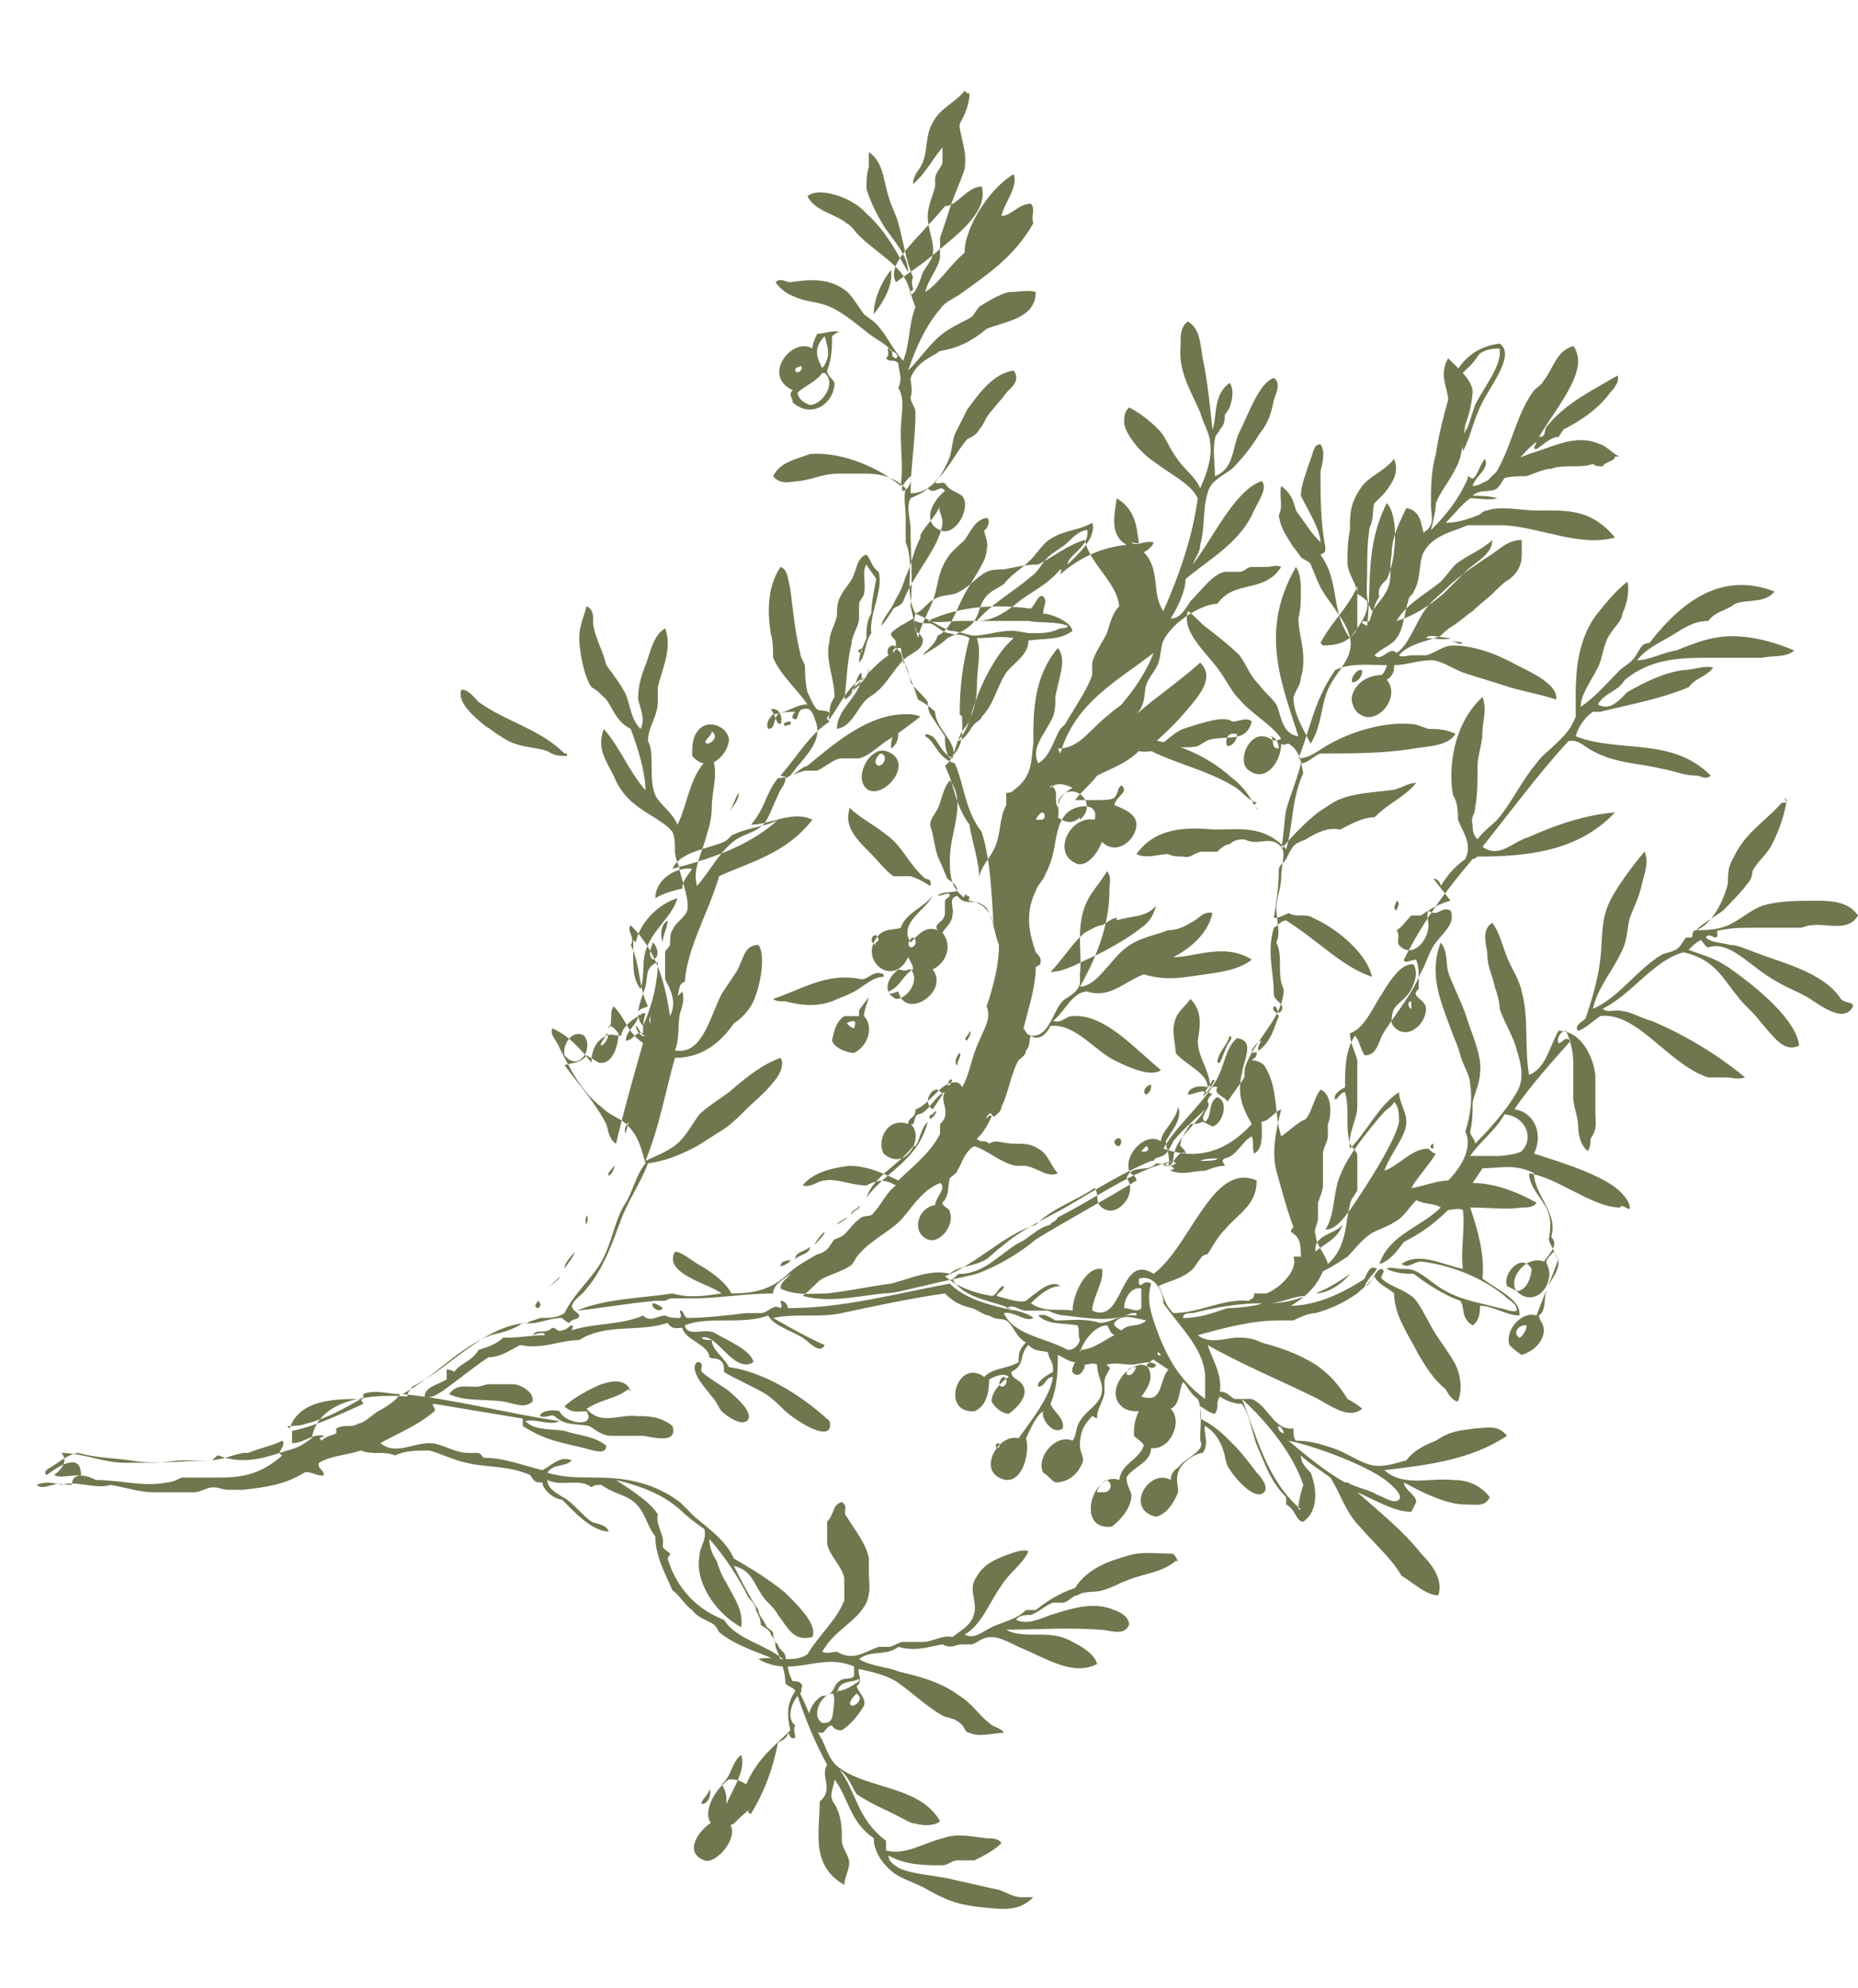 <?xml version="1.0" encoding="UTF-8"?>
<svg id="Ebene_1" xmlns="http://www.w3.org/2000/svg" version="1.1" viewBox="0 0 75.7 81">
  <!-- Generator: Adobe Illustrator 29.0.0, SVG Export Plug-In . SVG Version: 2.1.0 Build 186)  -->
  <defs>
    <style>
      .st0 {
        fill: #6f774e;
        fill-rule: evenodd;
      }
    </style>
  </defs>
  <path class="st0" d="M59.6,18.3c-.1-.3,0-.6.2-.9.1-.3.2-.6.3-.9.4-.8,1.1-1.6,1-2.3-.2,0-.5,0-.8.2-.1.1-.2.3-.4.5-.3.3-.5.4-.7,1,0,.3-.1.8-.2,1.2,0,.2,0,.3,0,.6,0,.4-.2.8-.2,1.2-.2.1-.1-.2-.1-.3,0-.5.2-1.1.3-1.7,0-.6,0-1.1.3-1.7.4-.7,1-1.1,1.8-1.2.6.4-.2,1.5-.6,2.2-.5.9-.5,1.4-.9,2.2h0Z"/>
  <path class="st0" d="M39.4,3.8h.1c0,.7-.5,1.5-1,2.1-.4.4-.8,1.2-1.3,1.6,0-.4.3-.6.4-.9.2-.5.1-1.1.4-1.6.3-.6.9-.8,1.3-1.3h0Z"/>
  <path class="st0" d="M72.7,32.5c0,0,0,0,.1.1-.1.6-.3,1.2-.6,1.8-.2.4-.6.7-.8,1.1,0,.2-.1.4-.2.5-.3.4-.7.8-1,1.1-.4.3-.8.5-1.1.8.4,0,1,0,1.5-.3.4-.2.7-.5,1.2-.7.7-.2,1.4-.2,2.2-.2.5,0,1.3,0,1.7.6-.4.7-1.3.3-1.9.4-.2,0-.3.1-.5.1,0,0-.2,0-.2,0-.5,0-1.1,0-1.7,0-.5,0-.8,0-1.3.1-.3,0,0,.2-.2.3-.1,0-.3-.2-.4,0,.2.2.6.2,1,.3.3,0,.7.2,1,.3,1,.4,2.8.8,3.5,1.9.2.2.5.1.5.3-.3.6-1,.2-1.6-.2-.4-.3-1-.5-1.5-.8-1.1-.6-1.9-1.7-2.8-1.4-.1,0-.2-.2-.3-.3-.2.1-.3.2-.5.4.5.2,1,.3,1.6.7,1.3.9,2.8,2.2,2.9,3.2-.6.3-1-.3-1.6-1-.3-.4-.7-.7-.9-1-.6-.7-.9-1.5-2.2-1.8-1.2.3-2.1,1.7-3.3,2.3.2.2.5,0,.8.1.3,0,.8.3,1.2.4,1.2.5,2.6,1.3,3.8,2.3-.3.1-.5,0-.8,0-.2,0-.5,0-.7,0-1.6-.5-2.9-2.7-4.4-2.5-.3.2-.6.5-.9.6-.2-.2.2-.4.3-.5.3-.9.5-1.6.6-2.4.1-.8,0-1.6.4-2.4.3-.6.9-1.4,1.4-2,.2.4,0,.9-.1,1.3-.1.5-.3.9-.5,1.4-.1.4-.1.9-.3,1.3-.4.9-1,1.5-1.2,2.4,1-.4,1.8-1.6,2.8-2.2.2-.1.5-.1.7-.3.1-.1.2-.3.3-.4,0,0,.2,0,.2,0,.1,0,0-.3.2-.3.6-.2,1.1-1.1,1.3-1.9,0-.3,0-.7.2-1,.5-1.1,1.3-1.5,2-2.3,0,0,.1,0,.2,0h0Z"/>
  <path class="st0" d="M51.2,32.7c-.4-.1-.6-.5-1-.7-1-.6-2.3-.9-3.3-1.4-.2-.1-.5-.2-.6-.5,1.1,0,2.7.5,3.9,1.6.4.3.7.7.9,1.1h0Z"/>
  <path class="st0" d="M51.1,32.9c0,0,.2,0,.1.1h0c0,0,0-.1,0-.1h0Z"/>
  <path class="st0" d="M36.6,29.8c0,.2,0,.5-.3.7,0-.2,0-.6.3-.7Z"/>
  <path class="st0" d="M36.1,30.6c1.2.4,0,1.9-.7,1.6-.7-.4,0-1.8.7-1.6ZM35.8,31.2c.2,0,.4-.4.1-.5-.1,0-.4.4-.1.5Z"/>
  <path class="st0" d="M58.4,46.6c0,0,0,.1,0,.2-.2,0-.1-.2,0-.2Z"/>
  <path class="st0" d="M28.2,30.8c0-.4,0-.8.3-1.1.4-.4,1.1-.1,1.2.4,0,.6-.8,1.5-1.5.7ZM28.8,30.3c.2,0,.5-.3.2-.5,0,.2-.4.4-.2.5Z"/>
  <path class="st0" d="M34.6,32.9c.4.4,1,.7,1.5,1.1.7.5.9,1.2,1.6,1.8,0,0,.3,0,.2.3-.3-.2-.5-.3-.8-.4-.2,0-.4,0-.7,0-.3-.2-.6-.6-.9-.9-.6-.6-1.1-1.1-.9-1.8h0Z"/>
  <path class="st0" d="M46.9,44.2c0,.1,0,.3-.2.4-.2-.1,0-.4.2-.4Z"/>
  <path class="st0" d="M23.1,30.8h0c-.3,0-.5,0-.8-.2-.6-.2-1.2-.1-1.9-.6-.2-.1-.4-.3-.6-.4-.5-.4-1.2-1-1-1.5.3,0,.5.3.7.5,1.1.8,2.5,1.1,3.5,2.1,0,0,0,0,.1,0h0Z"/>
  <path class="st0" d="M36,39.8c-.5,0-.9.5-1.4.7-.2.1-.5.2-.7.3-.6.2-1.1.2-1.9,0-.2,0-.4,0-.5-.1,1.2-.4,2.2-1.1,3.6-.8.3,0,.5-.4.9-.2h0Z"/>
  <path class="st0" d="M35.4,40.5c0,.3-.2.6-.2.9.4.4.2,1.2-.4,1.5-.3,0-.8-.2-.9-.5.1-.5.2-.8.5-1,.2,0,.4,0,.6,0,0,0,0-.1,0-.2,0-.1.3-.4.4-.6h0ZM34.5,41.7c0,0,.2.2.3.2,0-.1.1-.2,0-.3,0,0-.2,0-.3.1Z"/>
  <path class="st0" d="M47.9,63.6c-.6.5-1.3.5-2,.8-.3.1-.6.3-1,.4-.3.1-.7,0-1,.2-.2,0-.4.3-.6.3-.1,0-.3,0-.4,0-.3.1-.6.4-.9.5-.2,0-.5,0-.6.2.4.2.9,0,1.4-.2.7-.2,1.7-.6,2.6-.2.3.1.6.3.6.6-.2.5-.8.2-1.2.2-1.3-.1-2.6,0-3.8,0,.3.2.8.2,1.2.2.5,0,1,0,1.5.3.4.2.9.5,1,.9-1,.5-2-.2-3.2-.7-.4-.2-.8-.4-1.1-.4-.4,0-.5.2-.8.3,0,0-.2,0-.4,0-.3,0-.4.2-.8,0-.6.1-1.1.3-1.8.1-.5.4-1.1.1-1.6.5.5.3,1.1.3,1.6.5.8.2,1.7.4,2.5,1,.5.3.8.8,1.2,1.1.2.2.5.2.6.4-.4,0-1,.2-1.4,0-.2,0-.2-.3-.4-.4-.2-.2-.5-.2-.7-.3-.7-.4-1.3-1-1.9-1.4-.5-.3-1.1-.4-1.5-.5-.1.1.2.5-.1.7.1.3.4.5.3.8-.3.5-.6.8-.9,1-.1,0-.3,0-.4-.2-.2,0-.3.3-.4.3-.9,0-.6-1.2,0-1.5,0,0,.2,0,.3-.1.2-.1.2-.4.4-.5.2-.2.6,0,.6-.3,0,0,0-.2,0-.3-1.4-.6-2.5.5-3.9-.3.3-.1.7,0,1,0,.4,0,.7,0,1-.2.4-.7,1.2-1.4,1.5-2.2,0-.3,0-.7,0-.9-.1-.5-.6-.9-.7-1.4,0-.3,0-.6,0-.9.3-.3.2-.7.6-.8.3.2,0,.4.2.6.3.5.8,1.1.9,1.7,0,.1,0,.4,0,.6,0,.4.1.7-.1,1.2-.4.8-1.3,1.1-1.8,2,.2.1.4,0,.6,0,.7.4,1.1,0,1.7-.2.1,0,.3,0,.4,0,.2,0,.4-.2.6-.2.3,0,.6,0,.8,0,.4,0,.8-.3,1.2-.2.4-.3.8-.5.9-1,.1-.4-.2-.9,0-1.3.3-.6.7-.8,1.2-1,.3-.1.7-.3,1-.2-.2.5-.8.9-1.1,1.4-.5.7-.8,1.6-1.5,2,.4.2.7-.1,1.1-.3.4-.2,1-.3,1.4-.7.1,0,.3,0,.4,0,.5-.4,1-.7,1.6-.9.5-.8,1.4-1.1,2.1-1.3.6-.2,1.1-.1,1.8-.1.2,0,.2.2.3.3h0ZM34.1,68.9c.3,0,.6-.2.9-.4,0,0,0,0,0-.1-.3.2-.8,0-.9.6h0ZM34.7,69.5c.2,0,.5-.3.2-.5-.1.1-.4.4-.2.5ZM33.9,70c0,0,.2-1,0-1-.4,0-.9.9-.4,1.2.2,0,.3,0,.4-.2Z"/>
  <path class="st0" d="M27,53.3c-.1.2-.5,0-.4-.2.1,0,.3.1.4.2Z"/>
  <path class="st0" d="M28.5,55.5c.2.1,0,.3.1.4.2.2.7.5,1,.7.5.4,1,.9.9,1.2-.2.4-.9-.1-1.1-.3-.1-.1-.2-.4-.4-.6-.3-.4-.7-.8-.7-1.2,0,0,0-.1.1-.2h0Z"/>
  <path class="st0" d="M25.6,56.6c-.5.4-1.1.4-1.7.8.6.7,1.3.2,2.1.3.4,0,.9,0,1.4.4.2.7-.6.5-1.2.4-.4,0-.9,0-1.3,0-.4,0-.7-.3-.9-.4-.5-.1-1,0-1.4-.4-.2-.1-.3.1-.6,0,0-.2.5-.3.8-.2.2.5,1.5.7,1.1,0-.3,0-.6.1-.9-.2.3-.3,1-.7,1.5-.9.3-.1,1-.3,1.2.3h0Z"/>
  <path class="st0" d="M21.7,57.1c-.3.3-.7.1-1.2,0-.8-.1-1.6,0-2.2-.3.3-.4.6-.3,1.1-.3.2,0,.4-.1.5-.1.1,0,.8,0,1,0,.3,0,.8.3.8.6h0Z"/>
  <path class="st0" d="M29.5,74.1c.9.5-.3,1.9-.8,1.7-1.1-.4.2-1.8.8-1.7Z"/>
  <path class="st0" d="M58.4,35.8c.2,0,.3.2.3.3.3-.5.6-.8,1-1.1.3-.6-.1-1.1-.3-1.6,0-.3,0-.7-.2-1-.2-1.1,0-2.9,1.2-4,.2.5,0,1,0,1.4,0,.5-.2,1-.2,1.4,0,.6,0,1.2-.1,1.7,0,.3-.2.4-.1.7,0,.2,0,.4.2.6.2-.3.5-.5.8-.8.6-.7,1-1.6,1.6-2.3.2-.3.5-.5.9-.9.3-.3.5-.5.7-1,0-1.3-.1-2.8.8-4.1.4-.5.8-1,1.3-1.4.1.3,0,.9-.2,1.3,0,.3-.4.6-.6,1-.2.4-.2.8-.4,1.2-.3.6-.7,1.1-.7,1.6.6-.4,1.1-1,1.6-1.5.1-.1.3-.2.5-.4.3-.3.3-.7.7-.7,1.4-1.8,3-2.9,5.1-2.1-.4.5-1.1.3-1.6.5-.4.3-.8.3-1.1.7-.6,0-1,.3-1.5.6-.5.3-1,.5-1.4,1,.5,0,1-.3,1.6-.4.5-.2,1-.4,1.5-.5,1-.2,2.1,0,3.3.5-.3.3-.9.2-1.3.3-.6,0-1.3,0-2,0-1.3,0-2.5,0-3.6.9-.3.5-.8.5-1.1,1,.5.3.9-.2,1.2-.5.7-.4,1.5-.8,2.3-.9.4,0,.8-.2,1.2-.1-.3.4-.7.4-1,.8-1.2.5-2.4.7-3.6,1-.1,0-.2,0-.3,0-.3.2-.6.6-.7,1,1.8.7,3.9,0,5.5,1.6-.2.2-.4,0-.6,0-.5,0-.9-.2-1.5-.3-.8-.2-1.8-.2-2.7-.7-.4-.2-.6-.5-1-.4-1.2,1.3-2.3,2.8-3.5,4.3.7.5,1.2-.2,1.9-.4,1.1-.5,2.3-.9,3.5-1-1.5,1.6-3.6,1.8-5.6,1.8,0,0-.1.1-.2.1-1.1,1.3-2,2.5-2.8,4.1,0,.2.3,0,.5,0,0,0,.1.3.1.5,0,.2,0,.6,0,.7-.4.3.3.4.3.8,0,.7-.9,1.4-1.4.6,0-.2,0-.4.1-.6.2-.3.5-.4.7-.8.1-.2.3-.6.1-1-.5-.1-1,.7-1.3,1.2-.4.6-.7,1.4-1.3,1.6,0,.4.2.7.3,1.1,0,.4,0,.8,0,1.3,0,.2,0,.4,0,.6,0,.5-.4,1.1-.3,1.7.7-.7,1.2-1.8,2-2.3,0,.4.3.8.3,1.2,0,.6-.6,1.2-.9,2,.6-.2,1.1-.9,1.8-.9.1.1.2.2.3.2-.3.5-.7.9-1,1.4.3,0,1-.3,1.5-.3.6-.6,1-1.4.7-2,.2-.6.3-1.3.2-1.9,0-.4-.3-.8-.4-1.2-.1-.4-.3-.8-.4-1.1-.4-1.1-.9-2.2-.4-3.5.3.4.2.8.3,1.2.2.6.6,1.3.8,2,.2.6.6,1.5.5,2.1,0,.4-.2.8-.3,1.2,0,.4,0,.8-.1,1.2,0,.2.2.3.2.5.6-.6,1.3-1.4,1.7-2.1.3-.5.2-1.1,0-1.7-.1-.5-.5-1.1-.7-1.7,0-.3-.1-.6-.2-.9-.1-.5-.3-.8-.3-1.3,0-.3-.3-1,.2-1.3.3.4.4.9.6,1.4.2.5.5.9.6,1.4.3,1.1.1,2.3.3,3.4.7-.3.8-1.1,1.2-1.8.9,0,1.4,1,1.5,1.8,0,.4,0,1,0,1.5,0,.4.1.7-.2,1.1,0,.2,0,.3-.1.5-.3-.2-.4-.7-.4-1,0-.4-.2-.8-.2-1.2,0-.4,0-.9,0-1.4,0-.4-.1-.9-.3-1.3-.2,0-.4.3-.3.5.2,0,.2-.3.5-.1-.8.9-1.7,1.9-2.3,2.8.8.1,1.2,1,.8,1.8.9.3,2.3.7,3.2,1.3.3.2.7.6.7.9,0,.2-.3-.2-.4,0-1.1,0-2.5-1.2-3.7-1.4,0,.5.4.9.7,1.4.2.4.2.8.1,1.3.1.3.3.6.4.9,0,.5-.4.8-.5,1.2-.1.3,0,.8-.3,1,0,.2.2.3.2.6,0,.5-.5.9-.9,1-.2-.1-.4-.3-.5-.4-.2-.6.5-1.4,1.1-1.2.3-.8.6-1.5.9-2.3-.1,0-.1-.2-.2-.3,0,0-.3.3-.3.4,0,.1.2.4.1.7-.1.6-.7,1-1.2.6-.6-.4.2-1.6,1-1.3.3-.4.6-.7.3-1,.3-1-.7-1.7-.7-2.6-.8-.4-1.4-.2-2.1-.2l-.4.6c.8,0,1.7.3,2.6.8-.1.2-.4.2-.6.2-.6.1-1.3,0-2.1,0,.3.9.6,1.9.5,2.9.7.5,1.6.9,1.5,1.5-.5,0-1.1-.4-1.6-.4,0,.2,0,.6-.3.8-.5-.3-.3-.7-.5-1-.6-.2-1.4-.7-1.9-1.1-.3,0-.7,0-1.1-.2.1-.1.4,0,.6,0,.2,0,.4,0,.6.1.4.2.8.6,1.2.8.7.4,1.5.5,2.2.7.2,0,.5.2.7.1,0-.3-.3-.4-.5-.6-1.1-.9-2.5-1.3-3.4-1.4-.3,0-.5.3-.8.1.7-.5,1.6,0,2.5.2-.1-.8.1-1.6,0-2.4-.2-.1-.4,0-.6,0-.6.6-1.2,1-1.8,1.3-.3.4-.6.8-1,.9.4-1.2,1.7-1.5,2.5-2.3-.3-.2-.6-.1-1-.3-.3.3-.5.7-.9.9-.3.2-.7.3-1,.5-.4.3-.6.6-.9.9-.3.2-.6.4-1,.6-.3.7-.8,1.1-1.3,1.4,1,0,2.1-.5,3-1.1.1-.2.2-.6.5-.4-.2.3-.3.3-.5.7.3,0,.4-.7.7-.7.2.1-.1.3,0,.4.3.3.8.4,1.2.7.3.2.6.9.9,1.4.3.5.7,1,.9,1.4.2.4.3,1,.1,1.5-.2,0-.4-.3-.5-.5-.5-.4-.8-.9-1.1-1.4-.4-.8-1-1.6-1-2.5-.2-.2-.7-.4-.8-.7-.2.3-.5.5-.7.7-.6.4-1,.6-1.7.8-.3,0-.7.2-.9.3-.2,0-.4,0-.6,0-1.1,0-2.2.3-3.3.6.5.4,1.2.1,1.6.1.3,0,.6,0,1,.2.7.2,1.4.4,2.2.9.6.4,1,.9,1.3,1.4.2.1.5.3.6.4-.5.4-1.1,0-1.8-.4-1.4-.7-3.1-1.4-4.5-2.2.2.6.6,1.2.5,1.9.3,0,.4.2.6.3.2,0,.5,0,.7,0,.7.3.9,1.3,1.7,1.2,0,.2,0,.4.1.5.5,0,.9.1,1.5.3.6.2,1.1.6,1.6.7.5.1,1-.1,1.4-.2.3-.4.7-.6,1.2-.8.6-.4.9-.4,1.6-.5.4,0,.9-.2,1.3.3-1.5,1-3.3,1.2-5,1.4.8.7,1.8.3,2.8.4.6,0,1.1.2,1.5.7-.2.4-.5.3-1,.3-.7,0-1.6-.4-2.5-.9,0,.3.5.5.5.8l-.2.4c-.7,0-1.5-.5-2.2-.8.9.8,1.9,1.6,2.6,2.5.5.5.9,1.1.7,1.7-.5,0-1-.5-1.5-.8-.4-.7-1.1-1.3-1.7-2-.6-.6-.8-1.4-1.2-2-.4-.3-.9-.6-1.2-.9,0,.3.2.5.4.7.2.5.4,1.5-.3,2-.3,0-.3-.5-.7-.7,0,0,0-.2,0-.3-.6-.6-.8-1.2-1.1-1.9-.3-.6-.3-1.3-.7-1.9-.3,0-.6-.1-.9-.3-.2.3,0,.4-.2.7-.2,0-.4-.2-.6-.3,0,.2,0,.4,0,.5.6.3.9.6,1.3,1,.4.4.7.8,1,1.2.2.2.5.6.3.8-.4.4-1.3-.7-1.5-1.1,0,0-.1-.3-.1-.4-.1-.4-.3-.9-.8-1.2-.1.2.2.7-.1,1.1-.3,0-.9.4-1,.8-.1.3,0,.5,0,.8-.2.5-.5.9-.9,1-1.3-.3-.3-2,.6-1.5,0-.2.1-.4.3-.5.2-.3.7-.5.9-.8.1-.2,0-.2,0-.4,0-.5.1-1.2-.1-1.6-.3-.2-.4-.5-.6-.7-.2.4-.1.9-.5,1.1.5.5,0,1.7-.8,1.6,0,.6-.8.8-1,1.2,0,.3.1.4.2.7,0,.5-.4,1-.8,1.3-1.5.2-.8-2.3.3-1.9.1-.7.8-.8,1-1.4,0-.1-.3-.3-.4-.4,0-.3,0-.6.2-1-.2,0-.5,0-.7-.2-.6-.5,0-1.6.8-1.7.2,0,.5.3.6,0-.3-.2-.7,0-1,0-.3,0-.7-.1-1,0-.1,0,.2.1.1.2-.1.2-.2.3-.2.5,0,.2,0,.2,0,.4,0,.3-.3.7-.3,1,0,.2-.1,0-.2,0-.3.3-.5.6-.5,1.2,0,.3.2.5.1.7-.2.5-.6.8-1.1.8-.2-.1-.3-.3-.5-.4-.3-.6.5-1.6,1.2-1.3.2-.3.1-.5.3-.8.3-.5.9-.7.9-1.3,0-.3-.2-.6-.2-1-.2-.1-.3,0-.5,0,0,.2-.2.5-.4.4-.2-.1-.1-.3,0-.5-.2,0-.5-.2-.7-.3,0,.5,0,1.3-.3,2,.1.3.6.6.5,1-.4.3-.9-.4-.8-.7-.3.2-.5.7-.7,1.1.2.6-.2,2.1-1.1,1.6-.8-.4,0-1.8.8-1.6.5-.7,1.3-1.7,1.4-2.5-.3,0-.3.4-.6.4-.1-.2.4-.5.6-.6,0,0,0,0,0-.2,0-.2-.2-.4-.2-.6-.3-.1-.5,0-.8-.3-.4.4-.1.8-.7,1.1,0,.3.4.3.5.6.2.4-.3.9-.6,1.1-.3,0-.6-.3-.7-.5,0-.4.4-.8.7-1-.2-.2-.6,0-.8.1,0,.5-.1,1.1-.6,1.3-1.4.1-.7-2.2.4-1.4.4-.4.9-.3,1.4-.6,0-.3,0-.5.3-.8-.4-.2-.5-.7-.8-.9-.2-.1-.4,0-.7-.2-.2,0-.4-.2-.7-.3-.4-.1-.7-.2-1.1-.6-1.4.2-2.8.5-4.2.8-.9.2-1.9,0-2.8.2.7.4,1.6.9,2.1,1.1-.2.4-.6-.1-.9-.3-.5-.3-1.2-.5-1.4-.9-1.1.4-2.4,0-3.4.4.1.5.8.1,1.2.3.5.3,1.5.7,1.6,1.2-.8.5-1.5-1.2-2.1-1,0,.1.3.1.4.1,0,.4.5.7.7,1.1,1.4.2,2.9,1.1,4.1,2.2.2.9-1.1.2-1.8-.4-.2-.2-.5-.5-.8-.7-.5-.3-1.4-.7-1.7-.9,0-.2,0-.4-.2-.5-.2-.1-.2,0-.4-.1,0-.5-1-.7-1.1-1.2-.2,0-.4.1-.6-.2-1.2.4-2.5,0-3.6.7-.8,0-1.5.4-2.4.2-.4.2-.8.5-1.3.5-.6.4-1.2.9-1.9,1.4-.2.1-.4.3-.7.2,0-.4.6-.5.9-.7,0-.1,0-.3,0-.4,0,0,.2,0,.3.1.3-.4.7-.4,1-.9.3-.1.7-.2,1-.5h.2c.5,0,1-.1,1.5-.1,0-.2-.5,0-.5,0,.2-.3.5,0,.8-.3.2,0,.2.2.4.1.2,0,.3-.2.4-.2.1,0,0,.1,0,.2.9-.3,2-.2,2.9-.6.3.3.6,0,.9,0,.2.1.4.1.6.1.1-.1,0-.2,0-.3.2,0,.1.2.3.3.7,0,1.6-.1,2.4-.2.2,0,.4,0,.6,0,.3,0,.5-.4.8-.2.1-.1,0-.2,0-.3.2,0,.3.2.3.3,2.3,0,4.4-.6,6.6-1,.7.7,1.8.9,2.6,1.1-.6-.4-2-.4-2.5-1.3.1,0,.2-.2.3-.2.2,0,.3,0,.6-.1.6-.2,1.1-.7,1.7-1.1.2-.1.4-.2.5-.3.3-.2.5-.4.9-.5,0-.1.2-.1.3-.3,1.6-.8,3-1.9,4.7-2.3,0-.9.9-1.4,1.3-2.1-.4.4-.9.8-1.3,1.3-.1.2-.2.4-.3.5-.2.2-.4.1-.5.3h-.1c-1.2.5-2.3,1.2-3.5,1.9-.9.5-1.8.9-2.6,1.6-.3.2-.5.5-.8.6-.4.2-1,.2-1.3.5-.8-.2-1.6.2-2.4.4-.8.1-1.7.3-2.6.4-.6,0-1.3.1-1.9-.2,0-.3.3-.4.4-.6-.2.2-.7.4-.7.8-1.1,0-2.2.2-3.3.2-.2,0-.5,0-.7,0-.2,0-.2,0-.4.1-.1,0-.3,0-.4,0-1.1.1-2.2.3-3.2.4,1.2-.5,2.6-.5,3.9-.7.7.2,1.3.1,2,0-.5-.4-2.4-.8-1.9-1.7.3,0,.7.4,1.1.6.5.3,1,.7,1.2,1.1.8,0,1.5-.1,2.2-.7.4-.4.8-.6,1.3-.9.1,0,.3-.1.4-.2.1-.1.2-.3.3-.4,0,0,.3-.1.4-.2.2-.2.4-.5.7-.7.2-.1.4,0,.5-.2.3-.3.5-.8.9-1.1-.5-.3-.8-.2-1.2,0-.6,0-1.2-.3-1.7-.2-.3,0-.5.3-.9.2.4-.5,1.1-.7,1.9-.8.6,0,1.2.2,2,.6.5-.5,1.3-1.1,1.7-1.9,0,0,0-.3,0-.4,0,0,.2-.2.2-.3.1-.4-.2-.7,0-1-.4.1-.7.9-1.1.9-.2.1-.1.5-.3.4.6.5-.2,2-1.1,1.2-.3-.6.2-1.5,1-1.2,0-.3.3-.2.3-.6.6-.2,1-1.1,1.6-1.1.1,0,.2,0,.3.2.3-.5.4-1.3.7-1.9.2-.5.5-.9.3-1.4.3-.9.5-1.7.5-2.5-.2-.5-.2-1-.5-1.5-.5-.5-.8,0-1.2-.5-.4.1-.1.5-.2.8,0,.3-.3.5-.4.7.4.5.2,1.2-.4,1.5.7.9-1.1,2.1-1.4.9-.1,0-.4.2-.4,0,.5-.2.6-.7,1-.9,0-.2-.1-.3-.2-.5-.6,1.3-2.1.1-1.2-.9.3-.3.7-.2.9-.3.2-.6.9-.8,1.3-1.3-.3.6-1.4,1.1-.9,1.9.3-.3.6-.7,1.1-.5-.2-.3.3-.3.3-.7,0-.2,0-.3,0-.4,0-.2,0-.1.2-.3,0-.2-.3,0-.5,0,.2-.2.5-.1.8-.2,0-.3-.3-.4-.4-.5-.1-.2-.2-.5-.3-.7-.2-.4-.2-.7-.3-1.1,0-.1-.1-.3-.1-.4,0-.3.3-.5.4-.9.1-.3.2-.7.4-.9.7.9,0,2.1,0,3.2,0,0,0,0,0,.1,0,.4,0,1,.5,1.4.1.2.1-.2.2,0,.2,0,0,.2.1.2.7.1,1,.7,1,1.2-.1-1.2-.1-2.7-.5-4-.7-.9-.7-1.9-1.1-2.8-.7-.2-.8-.9-1.2-1.1,0-.2.2,0,.3,0,.3.3.3.6.8.9.3-.6-.7-1.2-.7-1.9-.2-.2-.5-.4-.7-.5-.2-.7-.6-1.4-.7-2.1-.1,0-.2,0-.3.2-.1-.2.3-.2,0-.3-.2,0-.3.2-.2.4-.3.2-.5.4-.8.7-.1,0,0-.1,0-.2,0,.4-.4.7-.7,1,0-.2.4-.4.5-.6-.7.4-.9,1-1.4,1.7-.1,0,0-.1,0-.2-.1.2-.2.1,0,.3-.8.5-1.3,1.4-2,2.2.5.2.7-.3,1.1-.4,1.2-1,2.5-2.1,4-2.1.2,0,.4,0,.6.1-.4.3-.9.7-1.4,1-.3.2-.7.6-1.1.7-.2,0-.5,0-.7,0-.3,0-.6.3-1,.5-.2,0-.4,0-.5,0-.4.1-.7.3-1.1.3-.5.6-.5,1.2-1.1,1.9.8,0,1.7-.6,2.5-.2-1.1,1.4-2.5,1.7-3.8,2.3-.4,1.4-1.3,2.9-1.4,4.3-.3.1-.2.4-.3.6,0,0,.1-.1.2-.2.1.3,0,.6-.1.9-.1.5,0,1-.2,1.5,1.1.2,1.4-1.3,1.9-2.3.2-.3.4-.6.6-.9.3-.5.3-1.1.9-1.1.3.4.1,1.6-.2,2.3-.2.4-.5.7-.8.9-.7,1-1.5,1.4-2.4,1.4-.4,1.4-.6,2.7-1.2,4.2.4-.2,1-.4,1.4-.8.3-.3.5-.7.8-1.1.3-.3.8-.6,1.2-.9.7-.6,1.3-1.1,2.1-1.4.2.3-.1.8-.3,1-.3.4-.8.8-1.2,1.2-.2.2-.5.5-.8.7-.5.3-.9.6-1.3.8-.6.3-1.1.5-1.8.6-.3.8-.8,1.5-1.1,2.3-.3.8-.7,2-1.4,2.8-.2.3-.5.4-.6.7,0,.2.3.3.3.4,0,.2-.3.1-.4.3-.1,0-.3-.2-.3-.2-.6,0-1,.3-1.6.2-.4.3-.9.4-1.3.5-1.3.5-2.3,1.7-3.6,2.4,2.1.2,4.3.8,6.4,1.1-.4.2-.9-.1-1.4,0,.4.4,1,.3,1.6.4.6.2,1.2.2,1.7.6,0,.4-.5.2-.9.1-.8-.2-1.6-.3-2.5-.9,0,0,0-.2,0-.3-1.2-.2-2.4-.4-3.6-.6-.2,0,.1.2,0,.3-.7.6-1.5.9-2.2,1.3.6.5,1.3,0,2,0,.5,0,1,.4,1.6.4.1,0,.2,0,.4,0,.2.1.1.2.3.2.7,0,1.5.3,2.3.5.4-.2.7-.6,1.2-.4-.3.3-.7.1-1,.5.6.2,1.3.2,1.9.2,1,0,2.3.1,3.5,1,.2.2.4.4.6.6.6.5,1.3,1,1.6,1.7.7.4,1.5.9,2.1,1.4.6.6,1.3,1.3,1.1,1.8-.8.2-1-.4-1.4-.9-.1-.2-.3-.4-.5-.6-.5-.6-.5-1.2-1.3-1.4.3.6.6,1.2,1,1.8,0,.2.2.4.3.6,0,.1.2.2.3.3,0,.1,0,.4.2.5,0,.2.3.3.3.5.1.3.1.7.3,1,.2,0,.3,0,.4.2-.1.1,0,.2-.1.3.3.6.5,1.2.9,1.9.2.4.3.9.8,1.2,1.2.8,3.2.7,4,2.1-.2.2-.7.2-1,.1-.2,0-.5-.2-.9-.4-.4-.2-.9-.4-1.5-.8-.2-.3-.3-.7-.7-1,.7.9.7,2,1.9,2.9,0,.1,0,.3,0,.4.8.2,1.5-.3,2.3-.5.6-.2,1-.1,1.8,0,.2,0,.5,0,.6.2-.3.3-.7.5-1.1.7-.2,0-.5,0-.7,0-.2,0-.4.2-.6.2-.7,0-1.5,0-2.2-.4,0,.3.3.4.4.5.6.3,1.6.3,2.3.5.5.1,1.3.3,1.8.4.3.1.6.3.9.3.2,0,.3,0,.5,0-.6.6-1.2.5-2.2.4-.8-.1-1.2-.2-2.1-.7-.5-.3-1-.4-1.4-.7-.5-.4-.8-.9-.8-1.4-1-.7-1-1.6-1.6-2.4,0,.2-.2.6-.1.8,0,.1.2.3.2.4.2.4.2.9.2,1.3,0,.3.3.6.3.9,0,.3-.2.6-.2.9-1.4-.8-1-2.2-1-3.4.6-.5,0-1,.3-1.5-.5-.9-.9-1.9-1.2-2.8-.2.2-.5.9-.1,1.2-.1.2,0,.3,0,.5-.2.1-.2-.1-.3-.2,0,.2-.2.3-.4.4-.2,1-.5,1.9-1.1,2.9-.1,0-.2-.1,0-.2-.2.1-.5.4-.7.6-.2.1-.5.3-.8.1-.6-.4,0-1.5.6-1.9.2,0,.4,0,.7.2.5-1.1,1.1-1.5,1.8-2.2-.1-.5-.2-1,.2-1.6,0-.1-.3-.2-.4-.3,0-.5-.2-1-.4-1.5,0-.2-.1-.4-.2-.5,0-.2-.3-.3-.4-.4,0-.2-.1-.4-.2-.6,0-.2-.2-.4-.3-.5-.4-.8-.9-1.6-1.6-2.4,0,.3.1.6.3.9.1.3.2.6.4.9.3.6.7,1.1.6,1.8-1.1-.6-1.9-1.9-1.7-2.9,0-.4.3-.6.2-1.1-.3-.2-.7-.5-1-.8-.8-.7-1.8-1-2.6-1.2.6.4,1.4.9,1.7,1.4-.1.5.3.8.2,1.3,0,.1.2.2.3.3,0,.1,0,0-.1.2.3,1,1,2,2.3,2.5.5.8,1.7,1,2.4,1.6-.1.2-.4,0-.6-.1-.5-.2-1.4-.5-2-1,0,0-.1-.2-.2-.3-.3-.2-.7-.3-.9-.6-.3-.2-.5-.6-.8-.8-.3-.7-.7-1.4-.7-2.2-.4-.5-.4-1.1-1-1.5-.3-.2-.8-.3-1.2-.6-.2,0-.3,0-.4.1-.5-.4-1.2,0-1.8-.3,0,.4.5.6.8.8.4.3.7.7,1,.9.2.1.6.1.7.4-.7,0-1.5-.9-1.9-1.3-.3,0-.8-.4-.8-.7-.3,0-.3,0-.5-.3-.9-.4-1.8-.3-2.6-.5-.5-.1-1.1-.4-1.5-.5-.5,0-1,0-1.4.2-.5-.2-.9,0-1.4-.2-.6.2-1.2.2-1.7.5-.1.2.2.3.2.5-.2.1-.6-.2-.8-.1-.8.5-1.6.6-2.5.7-.2,0-.4,0-.6,0-.2,0-.4-.1-.6-.1-.3,0-.5.2-.8.2-.5,0-1.1,0-1.7,0-.5,0-1.1-.2-1.7-.3-.6.2-1.4-.2-2,0,0,0-.2-.1-.3,0-.2,0-.5.2-.7,0,.4-.2.9,0,1.4,0,.1-.2,0-.3.4-.4,0-1-1-.3-1.4,0-.2-.2.2-.3.3-.4.3-.2.7-.5,1-.5.7.2,1.4.2,2.1.3,1.1.2,2.2,0,3.3,0,.1,0,.2-.2.3-.2,1,.4,1.9.1,2.8-.2.4-.1.6-.2,1-.5.3-1.7,2.6-1.8,3.9-1.7,0-.2.1-.2.2-.4,1.6-.8,2.9-2.5,4.7-2.6.1-.1.3-.1.5-.2.4,0,.7,0,1-.2.5-1,1.3-1.5,1.7-2.5.3-.7.4-1.4.8-2,.3-.5.4-1.1.8-1.6-.2-.7-.3-1.2-.9-1.7-.3-.2-.6-.3-.9-.6-.8-.6-1.3-1.6-1.7-2.4-.1-.3-.4-.5-.3-.8.7.3,1.2.9,1.6,1.4,0-.2,0-.8.6-1.1.2-.1.3,0,.6,0,.1-.4.4-.6.7-.8,0,.3-.5.6-.5,1,.3,0,.4-.4.7-.3,0-.3,0-.5.1-.8-.2-.1-.2.2-.3,0,0-.2.2-.2.4-.3-.4-.8-.3-1.7-.7-2.5.2-.3-.2-.6,0-.8,1.1,1.1,1.4,2.4,1.6,3.7.3-.6,0-1.1-.2-1.5,0-.2,0-.9,0-1.1,0-.1.1-.1.2-.3,0-.2,0-.5.1-.6.1-.3.5-.5.6-.8.1-.4-.2-1.2-.3-1.6,0-.2-.2-.5-.2-.8,0-.3,0-.6-.1-.8-.3-.4-1-.7-1.5-1.1-.4-.3-.7-.7-.9-1.2-.3-.6-.7-1.1-.4-1.9.7.8,1,1.7,1.7,2.5,0-.7-.3-1.7-.6-2.5-.6-.3-.7-.8-1-1.2-.2-.2-.4-.4-.6-.5-.3-.4-.5-1.5-.5-2,0-.5.2-.9.3-1.3.4.2.2.6.3.9.1.5.4,1,.5,1.5.3.4.6.8.8,1.2.2.5.2,1,.6,1.4.2-.4,0-.8-.1-1.2,0-.5.1-.9.3-1.4.2-.5.3-1.2.8-1.5.3.8-.1,1.6-.3,2.4,0,.2,0,.4,0,.6,0,.6-.4,1-.4,1.6.3.5,0,1.5.3,2.2.2.4.7.7.9,1.2.4-.7.5-2.2,1.4-2.8.3.7,0,1.4,0,2.1,0,.4-.1.8-.2,1.1-.2.8-.6,1.4-.4,2.1.6-.7.9-1.4,1.6-1.9.3-.2.8-.3,1.1-.6.2-.2.4-.8.6-1.2.1-.3.3-.4.3-.7.2,0,.4-.4.6-.6.5-.6.9-1.1.6-1.8-.1-.3-.2-.5-.5-.4-.2,0-.2.5-.3.4-.2,0-.1-.2,0-.3-.2,0-.5,0-.7.1-.2.2-.1.6-.4.6-.1-.2,0-.4.2-.6.5,0,.9-.4,1.4-.4-.5-.7-1.1-1.2-1.4-1.9,0-.3,0-.7-.1-1-.1-.7-.2-1.8.4-2.7.3.1.3.5.4.9.1.8.2,1.8.4,2.6,0,.2.2.4.2.6,0,.2,0,.6.1,1,0,0,.3.7.4.7.1.1.5,0,.5.2,0-.2,0-.4.2-.7,0-.8-.4-1.5-.2-2.3,0-.3.2-.6.3-1,0-.3,0-.6.2-.9.1-.2.3-.4.4-.6.2-.3.2-.9.6-1,.2.2.2.5.5.7.2.8-.4,1.7-.3,2.5-.3.4-.2.9-.5,1.2,0-.4.2-.7.3-1,0-.3,0-.7.2-1,0-.4.1-.9.2-1.4-.1-.2-.3-.4-.4-.6-.2.3,0,.8-.1,1.2,0,.1-.2.3-.2.4,0,.2,0,.4,0,.6,0,.3-.3.7-.3,1-.2.8-.2,1.6-.3,2.3.5-.2.4-.9.7-1.1.1.9-1,1.4-1,2.3.6-.1.8-.8,1.2-1.2.1-.1.3-.2.4-.3.4-.3.7-.9,1.1-1.3.3-.3.8-.4.8-.8,0-.2-.2-.3-.3-.4,0-.2-.1-.4,0-.7-.5-.9,0-2-.4-2.9,0-.4,0-.7,0-1.1,0-.3-.1-.7,0-1.1-.5-.5-1.1-.6-1.6-.6-.4,0-.8,0-1.2,0-.5,0-.9.2-1.5.3-.3,0-.8.2-1.1-.2.3-.6,1-.7,1.5-.9,1.1-.1,2.6.4,3.7,1.3.1-.7,0-1.4,0-2.2,0-.7.2-1.3-.1-1.8.2-.4,0-.7,0-1-.2-.2-.3,0-.5-.2.2-.2,0-.4.1-.4.3.1,0,.3.3.4.2-.1-.1-.3-.2-.3-.2-.3-.5-.4-.9-.7-.5-.4-1.1-.9-1.6-1.1-.4-.2-1-.2-1.4-.4-.3-.1-.6-.3-.8-.6.2-.2.4,0,.6,0,.7-.1,1.5-.2,2.2.3.3.2.5.6.8,1,.1.1.3.2.5.4.4.4.7,1.1,1.1,1.5.3-.8.2-1.4.5-2.2-.2-.4-.2-.9-.6-1.4-.4-.5-1.2-1-1.7-1.5-.2-.2-.3-.4-.5-.5-.5-.4-1.3-.5-1.6-1.1.4-.4,1.8,0,2.4.7.8.7,1.3,1.7,1.7,2.4,0-.7-.6-1.3-1-1.9-.3-.5-.5-.9-.7-1.5,0-.2,0-.6.1-.9,0-.2,0-.4,0-.6.6.4.6,1.2.8,1.8.1.4.3.7.4,1.1.2.7.3,1.5.6,2.2-.1.2,0,.4,0,.5,0,.1-.2,0-.1.2.2,0,.4-.6.5-.9.1-.2.3-.4.4-.7.1-.5-.2-1-.2-1.6,0-.4.2-.8.3-1.2,0,0,0-.3,0-.3,0-.3.3-.5.3-.7,0-.3,0-.7,0-1.1,0-.3,0-.9.5-1,.2.2.2.5.2.7.1.6.3,1,.2,1.7-.2.6-.5,1.2-.7,1.9-.1.3-.2.6-.3.9,0,.3,0,.6,0,.8-.1.5-.5.9-.6,1.4.6-.4,1-1.1,1.6-1.6,0-1.1,1.1-2.7,2-3.2.2.5-.4,1.2-.5,1.7.4,0,.7-.5,1.2-.5.2.2,0,.5.1.8-.8,1.4-1.9,2.1-3,2.9-.3.2-.6.3-.8.6-.6.7-1,1.6-1.3,2.5.6-.6,1-1.3,1.7-1.7.3-.2.6-.3.9-.5.1-.1.2-.3.3-.4.3-.2.8-.5,1.2-.6.4,0,.8-.1,1.1,0,0,1.1-1.3,1.2-2,1.5-.6.5-1.2.8-1.9.9-.4.3-.9.4-1.2,1.1,0,.2.1.5,0,.8,0,.2.2.4.2.6,0,1.1-.2,2.2-.2,3.3.8,0,1.3-.7,1.6-1.5.1-.3.1-.8.3-1.1.1-.2.3-.6.4-.8.5-.7,1.1-1.5,1.9-1.6.3.4-.1.7-.3.9-.2.3-.6.7-.8,1-.1.2-.2.4-.3.5-.1.2-.3.3-.5.4-.5.6-.8,1.3-1.3,1.7,0,.2.3,0,.4.1.2.3.4.3.7.5.4.5-.3,1.7-.9,1.4-.7-.3-.4-1.1.2-1.6-.2-.3-.4.2-.7-.1-.2.2-.5.3-.7.4-.2.4,0,.8,0,1.3,0,1,.1,2,0,3.1.1.4.2.9.3,1.3.1-.5.4-1,.6-1.5.2-.5.2-1.1.5-1.6.2-.4.5-.6.8-.9.3-.4.4-.8.9-.9.2.1,0,.5-.1.5,0,.2.2.5.1.8,0,.5-.6,1.2-1,2-.3.6-.5,1.3-1,1.5-.1.4-.5.6-.6.8.3-.2.7-.4,1-.7.4-.2.8-.3,1.1-.7.2-.3.2-.6.4-.9.2-.3.5-.4.8-.6.3-.4.7-.6,1.1-1,.3-.3.5-.7.9-.9.5-.3,1.1-.3,1.6-.6.2.6-.6,1.3-1,1.7,0-.4.9-.7.8-1.4-.3,0-.6.3-.8.5-.2.2-.6.4-.8.6-.3.3-.4.6-.7.8-.7.6-1.6,1.1-2.2,1.8.6,0,1.1-.3,1.6-.7.6-.5,1.2-.7,1.8-1.4.1,0,0,.1,0,.2.8-.7,1.7-1.1,2.7-1.2-.7-.4-.5-1.2-.4-1.9.8.5.8,1.2.9,1.8,0,.1-.2,0-.3,0,.2.2.5-.1.9,0,0,.1-.2.3-.4.4.7.7.3,1.7.8,2.4.7-1.6,1.2-3.1,1.4-4.6-.3-.6-1-.9-1.8-1.5-.6-.4-1.2-1.2-1.2-1.6,0-.2,0-.4.2-.6.4.2.8.5,1.2.9.3.3.4.7.7,1.1.3.5.8.8,1,1.3.3-.7.5-1.3.4-1.9,0-.3-.3-.8-.4-1.2-.4-.9-.9-1.7-.8-2.7,0,0,0-.1,0-.2,0-.2,0-.6.3-.8.5.3.5.9.6,1.5.2.9.3,2,.4,2.9.2-.5,0-1.4.7-1.9.2.3.1.7,0,1,0,0-.1.2-.2.3,0,.2,0,.4-.2.6,0,.1-.2.2-.2.4-.1.4,0,1,0,1.5.8-.3.7-1.2,1-1.8.4-.8.8-2,1.4-2.2.3.2.1.6,0,.9-.1.5-.2.9-.6,1.4-.3.5-.7,1-1.1,1.4-.4.3-.9.5-1,1-.2.6-.1,1.4-.3,2.1,0,.3-.2.5-.3.8.9-1.2,1.7-3,2.8-3.4.3.3-.2.9-.4,1.4-.6,1.2-1.9,1.9-2.7,2.6,0,.5-.3,1.1-.6,1.6.4,0,.6-.4.8-.7.5-.5.9-1.1,1.4-1.2.2,0,.4,0,.6,0,.2,0,.3-.2.5-.2.2,0,.4,0,.6,0,.2,0,.4-.1.6,0-.7,1.1-1.9.5-2.6,1.5-.6,0-1.8.7-2.2,1.5-.1.2-.1.6-.2.9-.1.3-.4.6-.5.9-.1.3,0,.8-.4,1.2.8-.7,1.7-1.3,2.6-2.1.6.6,0,1.3-.6,2-.5.6-1.2,1.2-1.5,1.5.5,0,.9-.6,1.4-.8.3-.1,1.2-.4,1.6-.4.1,0,.3,0,.4.1.3,0,.6-.2.8,0-.2.8-.9.6-1.5.7-.3,0-.5.2-.7.3-.4.1-.8,0-1.2.1-.4,0-.8.2-1.2.1-.5.5-1.1.7-1.7,1-.3.4-.6.6-.9,1,.2,0,.5,0,.8,0,.3,0,.7,0,.8-.1.2-.2.1-.4.3-.5.3.3-.2.4-.3.8.5.2.9.4.9.8,0,.6-.8,1.3-1.4.7-.2.5-.6,1-1,.9-1.1-.4-.3-2,.7-1.8.2-.8-.9-.6-1.2-.2-.5.6-.3,1.5-.8,2.4-.1.3-.3.4-.4.7-.5,1-.2,1.9,0,2.5,0,0,.2.2.2.3,0,.2,0,.2-.2.3,0,.8-.3,1.7-.5,2.5.1.1.1.3.4.3.6,0,.8-.9,1.1-1.3.2-.3.6-.3.8-.8,0-.1,0-.3,0-.4.1-.9-.2-2,.3-3,.2-.4.5-.7.8-1.2.2.2.1.5.1.8,0,1.2-.4,2.5-1.2,3.9.7,0,1.3-1.2,1.9-1.6.5-.4,1.2-.5,1.7-.7.3,0,.6-.1.9-.3.3-.1.5-.5.9-.4-.2.9-1,1.5-1.6,1.8.9,0,2.1-.6,3.2.1-.5.4-1.2.5-1.9.6-.8.1-1.5.3-2.5,0-.8.3-1.4,1-2.3.7-.6,0-.9.8-1.4,1.2.4.1.5-.2.8-.2,1.3-.1,2.5,1.3,3.6,2.2-.4.3-1.3-.1-1.9-.4-.8-.4-1.6-1.5-2.6-1.4-.2.4-.5.6-.8.4-.1.2,0,.4-.2.6,0,.2-.2.3-.3.4-.3.5-.4,1.3-.7,1.9,0,.2-.2.3-.3.4-.1,0-.1-.3-.3,0,0,.2.1-.2.2,0-.2.4-.3.6-.6.9.2.2.3,0,.5.2.3-.2.5,0,1.1,0,.3,0,.6,0,.9.2.4.2.5.7.8,1-.4.2-.8-.2-1.3-.3-.1,0-.2,0-.4,0-.6-.1-1.1-.6-1.7-.8-.4.2-.5.7-.7,1,0,.1-.2.2-.3.3-.1.3,0,.7-.3,1,0,.2.3.2.3.4.2.5-.4,1.3-.9,1.1-.7-.3-.4-1.3.3-1.4,0-.3.5-.7.2-.9-.7.3-1,.8-1.5,1.4-.4.5-1.3.9-1.8,1.5-.2.2-.2.4-.4.5-.3.2-.7.3-1.1.5-.3.2-.5.5-.8.7,1.1.3,2.3,0,3.3-.1.5,0,1.1-.2,1.6-.3.8-.2,1.4-.3,2.2-.5.8-.3,1.7-.8,2.4-1.4,1.3-.8,2.8-1.6,4.1-2.4,0-.2-.2-.2-.3-.4-.2-.7.7-1.6,1.3-1.2,0-.4.6-.8.7-1.4.2.5-.3,1-.5,1.4,0,.3.2.6.1,1,.2,0,.4-.7.7-.5,0-.2-.3-.3-.2-.4,0-.2.2-.5.4-.8.2,0,.3,0,.5-.1l.4.2c.4-.1.7-1,.2-1.2-.4.2-.2.8-.5,1-.3-.2.3-.6.1-.8,0-.1.1-.3.2-.3-.4-.3-.7,0-1,0,0-.3.5-.4.8-.3,0-.6-.9-.9-1.3-1.4,0-.4-.2-.9,0-1.4.1-.3.4-.5.6-.8.5.5.4,1.1.3,1.7,0,.7.5,1.2.5,1.9.1.1.1-.1.3,0-.2.3.4.4.4.6.2-.3.5-.7.7-1,0-.2,0-.4.1-.6.4-1,1.5-1.9,1.5-3-.3-.6,0-1.3-.3-1.9.2-.4,0-.9,0-1.4,0-.4.2-.8.2-1.3,0-.4.2-1,0-1.2-.5-.5-.9,0-1.5-.3-.2,0-.4,0-.6.2-.2,0-.4.2-.5.3-.2,0-.4,0-.6,0-.3,0-.5.3-.8.2-.2,0-.4,0-.6-.1-.4,0-.9.2-1.3,0,.8-1.1,2-1.1,3.2-1,1,0,2-.2,2.9.8.3-1,.2-2,.7-3.1-.1-.4-.1-.9-.6-1.2-.1,0-.2.1-.3,0,0,.7-.6,1.6-1.3,1.1-.5-.3-.1-1.4.5-1.4.4,0,.4.3.8.1-.4-.6-1.2-1-1.7-1.6-.3-.3-.5-.7-.7-1-.5-.8-1.7-1.7-1.4-2.6.3.2.5.5.8.7.5.4.9.7,1.3,1.1.3.4.4.8.8,1.2.2.3.5.5.7.8.2.4.2,1.2.9,1.3-.7-2.2-1.6-4.3-.1-6.9.2.3.2.7.2,1,0,.4,0,.7-.1,1.1,0,.5.2,1.1.2,1.6,0,.3,0,.5-.1.8,0,.3-.2.5-.3.8,0,.7.4,1.3.7,1.9.5-.8.4-1.7.8-2.4.2-.4.7-.9.8-1.4.2-.8-.6-1.6-1.1-2.4-.2-.3-.4-.9-.5-1.1,0-.1-.3-.2-.4-.3,0,0-.2-.3-.3-.4-.3-.5-.5-.7-.6-1.3.2-.4,0-.8.1-1.2.4.3.5.6.6,1,.3.4.6.9,1,1.3,0-.5-.5-1.3-.8-1.9,0-.4.2-.9.4-1.5.1-.2.1-.6.4-.6.2.3.1.7,0,1.1,0,1,0,2.1.2,3.1,0,.2,0,.2-.2.3.8,1.1.4,2.3,1.2,3.4.3-.4.8-1,.7-1.5-.1-.1-.2-.2-.4-.3,0-.4-.4-.8-.4-1.3,0-.4,0-.8.1-1.3,0-.7,0-1.1.5-1.8.3-.4.9-.6,1.3-1.1.2.5,0,.9-.4,1.4-.1.1-.3.3-.4.4-.1.2,0,.6-.2,1-.1.7-.1,1.2-.1,1.9,0,.6-.1,1,.2,1.5.3-.4.6-.7.7-1.1.1-.3,0-.8.1-1.2,0-.6.2-1.1.6-1.9.6.1.6.7.7,1,.5-.3.3-.7.3-1.1,0-.7,0-1.4.2-2.1.1-.7.3-1.5.5-2.2,0-.5-.4-1,0-1.7.4.4.9.8,1,1.3,0,.3-.1.9-.3,1.4-.1.6-.1,1.3-.4,1.8-.3.6-.6.9-.8,1.4,0,.3-.1.7-.2,1.1.6-.6,1.1-1.2,1.5-2.1,0-.2.1,0,.2,0,.2-.1.3-.6.5-.8.2.4-.4.7-.5,1.1.3,0,.5-.2.8-.3.8-1.2.9-2.5,1.7-3.6.1-.1.3-.2.4-.4.4-.5.5-1.2,1.2-1.4.1.1.2.4.2.6,0,.9-1,2.1-1.6,3.1.3,0,.2-.2.3-.4.8-1,1.9-1.5,2.9-2.1.1.2-.1.5-.3.7-.5.7-1.3,1.2-1.9,1.5l-.2.3c-.3,0-.6.3-.9.5-.2,0,0-.2,0-.3-.4.3-.8.8-1.1,1.2-.2.2-.3.5-.5.7-.3.2-.7,0-1,.3.2,0,.7,0,1,.1-.3.1-.8,0-1.1,0-.4.3-.6.6-1,1,.4,0,.8-.1,1.3-.3.1,0,.2-.2.4-.2.5-.2,1.4,0,2,0,1.2,0,2.2-.1,3.2,1.1-1.4.4-3-.4-4.5-.5-.6,0-1,0-1.5,0-.7.3-1.4.4-1.8,1.1-.2.4-.1,1.1-.4,1.6,0,.1-.2.2-.2.3-.2.6-.2,1.2-.5,1.6-.2.3-.6.4-.9.7.3.3.6-.4.9-.1.5-.3.8-1.3,1.2-1.8.2-.3.5-.5.8-.8.5-.5,1.1-.9,1.7-1.3.5-.3.8-.7,1.4-.7,0,.2,0,.3,0,.5,0,.3,0,.7-.5,1.1-.2.1-.4.3-.6.5-.3.3-.6.5-.9.8-.3.2-.5.4-.8.6-.2.1-.4.3-.5.4-.4.2-1.3.3-1.7.8.1.1.4,0,.5,0,.2,0,.4,0,.6,0,.4-.1.7-.4,1.1-.4.8,0,1.7.3,2.6.8.6.3,1.7.8,1.6,1.4-.6-.2-1.2-.3-1.9-.5-.6-.2-1.3-.4-1.9-.6-.5-.2-.9-.5-1.3-.5-.5,0-1,.2-1.5.2,0,.2,0,.4-.3.6.6.7-.4,1.9-1.1,1.4-.2-.1-.4-.5-.3-.8.2-.6.8-.8,1.2-.8.1-.1.2-.3.2-.4-.7,0-1.5-.1-2.1.2-.9,1.3-1,2.4-1.5,3.6.5,0,.9-.4,1.3-.6.9-.5,2.2-.9,3.3-.8.2,0,.4.1.7.2.3,0,.7,0,1.1.2-.3.5-1.1.5-1.7.6-1.2.2-2.5.2-3.8.2-.3.1-.5.4-.8.4-.1.5-.4,1.2-.6,1.9-.1.6-.1,1.1-.2,1.6.5-.6,1-1.1,1.5-1.5.3-.2.6-.4.8-.5.7-.3,1.4-.3,2.1-.4.4,0,.7-.3,1.1-.3-.5.6-1.1.8-1.7,1.4-.5,0-1,.3-1.4.5-.5-.1-.9.1-1.4.4-.5.2-.5.2-.8.8-.1.2-.3.2-.3.5,0,.6-.1,1.3-.2,1.9.2,0,.4-.1.6-.2.3.2.7,0,1,.2,1.1.5,2.2,1.5,2.4,2.4-1.2-.4-2.1-1.4-3.5-2.3-.2,0-.3.2-.5.3-.3,1,0,1.8,0,2.7,0,.3.5.4.3.7-.2.2-.1-.2-.3-.2-.1.2.1.2.2.4-.2.5-.3,1-.8,1.4-.1,0,0-.3.1-.4-.1,0-.3.2-.4.4,0,.2.2,0,.2.1,0,.2-.1.2-.2.3.2,0,.4.1.5.2.6.9.4,2,.7,2.9.3-.2.7-.6,1-.7.3-.4.3-.8.6-1.2.3.1.4.5.4.8,0,.1,0,.4-.1.6,0,.2,0,.4,0,.5,0,.2-.2.5-.2.7,0,.4,0,.8,0,1.3,0,.2-.1.4-.2.7,0,.2,0,.4,0,.6,0,.3-.2.5-.1.7,0,.4.4.8.5,1.2.8-.7.7-1.7.9-2.4,0-.2.2-.4.3-.6,0-.3,0-1.1,0-1.4,0-.2-.2-.3-.3-.5-.2-.7,0-1.4-.2-2.1-.2,0-.3.3-.4.3-.1-.2.2-.4.4-.5,0-.7,0-1.5.4-2.1.2.2.2.5.4.8.4,0,.5-.3.7-.8.4-.7,1.2-1.6,1.6-2.6.2-.3.3-.8.6-1.2.4-.5.8-.8.6-1.3-.4-.2-.5.3-.9,0-.1.2,0,.4,0,.6,0,.6-.6,1.3-1.1.9-.3-.2,0-.4-.2-.7.2-.1.4-.4.6-.6.1,0,.2,0,.4,0,.4-.3.8-.5,1.2-.6h0ZM38.5,8.4c-.4.5-1.1,1.2-1.6,1.8-.4.5-.6.9-.4,1.3.4-.3.9-.6,1.5-1.1.8-.7,2.3-1.7,2-2.8-.6,0-1,.8-1.5.8h0ZM59.3,23c-.2.2-.4.5-.6.7-.6.5-1.4.9-1.8,1.6.7-.2,1.3-.6,1.9-1.1.3-.3.6-.6.9-.9.4-.4,1.1-.7,1.1-1.3-.4.4-1,.6-1.5,1h0ZM55.5,25.4c0-.2.2,0,.3-.1.1-.3.2-.7.4-1-.1-.3.1-.5.3-.7.4-.8.5-2.6,0-3.1-.9,1.8-.6,3.3-.8,5h0ZM35.6,12.8c.4-.5.8-1.2.7-1.8-.4.5-.7,1.2-.7,1.8ZM59.2,26.1c-.1,0,.3.2.4.1-.2-.1-.3,0-.4-.1ZM58.1,26c.3,0,.8.1,1,0-.3,0-.9-.2-1,0ZM53.9,26.3c.5,0,1.1-.1,1.4-.7,0-.1,0-.5,0-.8,0-.4,0-.8,0-.9-.4.9-1.1,1.5-1.5,2.3h0ZM55.1,27.8c.2,0,.4-.2.4-.5h-.1c-.1,0-.4.3-.3.5ZM43.4,29.5c.4-.7.9-1.4,1.1-2,0-.2,0-.4,0-.5.1-.4.4-.8.6-1.2.1-.3.2-.8.5-1.1-.1-1-1.2-1.7-1.4-2.7-.7.2-1.3.7-1.9,1-.5,0-.9.1-1.4.2-.2,0-.5,0-.7.1-.4.2-.7.6-1.1.8-.3.2-.7.1-1,.3-.3.1-.5.5-.8.6.5.2.9.5,1.4.7.3,0,.8.2,1,.2.4,0,1-.2,1.5-.2.3,0,.6.1.8.1.5,0,.8,0,1.2-.2.1,0,.3,0,.3-.1-.5-.2-1.1-.1-1.6-.2-.3,0-.5,0-.8,0-.8,0-1.3,0-2,0-.4,0-.8.1-1.3,0,1.3-.6,2.7-.7,4.2-.5.2-.2.3-.6.5-.5.2.2,0,.4,0,.7.3,0,1.1.3,1.2.7-.5.4-1.2.3-1.8.4,0,.6-.6.9-.9,1.3-.4.6-.5,1.3-1,1.8,0,.1-.2.2-.3.3-.2.2-.3.6-.7.7.5-.5.5-1,.7-1.5.3-.9.9-2.1,1.6-2.7-.5-.1-1,0-1.5,0,.2.6,0,1.2,0,2,0,.4-.1.9-.3,1.3,0,.2-.3.4-.4.7-.2.4-.2.9-.6,1.2.4.8.4,1.6,1,2.4.1.7.4,1.5.4,2.2,0-.4.4-.8.6-1.2.3-.6.2-1.3.5-1.8,0-.2,0-.3,0-.5.1,0,.2,0,.3-.1.8-.6.7-1.2.8-1.9,0-1.3,0-2.7,1-3.9.4.5,0,1.3-.1,2,0,.3,0,.7-.2,1-.3.6-.8,1.1-.5,1.7.5-.3.6-.9.9-1.4h0ZM36.8,20c.2,0,.4-.5.3-.6-.1.1-.5.5-.3.6ZM37.5,21.9c-.3.6-.4,1.2-.6,1.6-.1.3-.2.6-.4.9-.2.5-.5.7-.6,1.1.2-.2.3-.4.5-.7.1-.1.3-.1.4-.3.4-1.1,1.5-2.2,1.6-3.2,0-.3-.2-.5-.1-.7-.2.5-.6.8-.8,1.2h0ZM43.1,30.5c.9,0,1.3-.8,2.1-1.4.2-.2.4-.3.5-.4.5-.6,1-1.3,1.3-2.1,0,0,0,0,0,0-1.4,1.1-3.2,2-3.8,4.1h0ZM52.1,30.5c0-.2-.1-.5-.4-.5.3,0,0,.5.4.5ZM50,30.4c.2,0,.4-.2.4-.5h-.2c-.2,0-.3.3-.2.5h0ZM39.1,29.1c0-1,.1-2,.4-3.1-.3-.2-.6-.1-.8-.2-.3,0-.5-.3-.8-.4-.2,0-.6,0-.7-.2-.3.2-.6.3-.9.6,0,.2.2.2.2.4,0,0,0,.1,0,.2,0,0,.1.1.2.2.1.2,0,.3.2.5.1.2.2.6.2.7.2.3.5.5.7.8,0,.1,0,.3.1.5.2.3.4.6.6.9,0,.3,0,.6.2.9.6-.5.5-1.1.5-1.7h0ZM35,26.6s.2,0,.1-.2c0,.1-.2,0-.1.2ZM42.8,32c.4.2.1.6.3.9,0-.4.4-.7.6-.8-.4-.2-.7-.2-.9,0h0ZM44,33.4c.8-.7-.3-1.6-.8-.9-.2.2,0,.5-.1.8.4.3.7.2.9,0ZM57.5,41.1c0-.1,0-.2,0-.3-.2,0-.1.3,0,.3ZM42.2,33.4h.2c.2,0,.2-.2.1-.3-.1,0-.2.1-.3.3h0ZM61,47.1c.3,0,.9-.1,1-.2.5-.5.2-1.4-.7-1.5-.4.7-1,1.1-1.4,1.7.2,0,.7,0,1.1,0h0ZM45.5,37.4c-.2,0-.4.2-.6.3-.2,0-.5.2-.7.3-.5.4-.9,1.1-1.4,1.6.6,0,1.2-.4,1.9-.7.6-.3,1.3-.7,1.8-1.1.3-.2.5-.5.6-.9-.4.5-1,.4-1.6.6h0ZM33.2,28.6c0,0,0-.2,0-.1,0,0,0,.2,0,.1ZM31.8,29.5c.1-.2,0-.7-.4-.6.2.2.2.6.4.6ZM32,29.6c0-.1.3,0,.2-.2,0,0-.4,0-.2.2ZM56.4,45.3c-.7.8-1.5,1.8-1.8,2.6-.3.7-.2,1.6-.6,2.2.4,0,.7-.4,1-.8.7-1,1.9-2.9,2-3.6,0-.3,0-.6-.2-.8-.1.2-.3.3-.4.4h0ZM50.6,43.8c0-.5.6-1.4-.2-1.5-.5.4-.5,1.2-.9,1.8-.6,1-1.6,1.8-2.1,2.7,1.4.5,2.6.1,3.6-1-.4-.7-.6-1.2-.4-2.1h0ZM49.7,43.3c.1-.2.2-.5.3-.7,0-.1.3-.3.1-.4-.1.4-.5.7-.5,1.1h0ZM30.9,31.2c0,0,0-.2,0-.1,0,0,0,.2,0,.1ZM47.7,47.3c-.2,0,.2,0,.2.1-.2.2-.5,0-.8,0-.3.4-1,0-1.2.6.5.6-.4,1.7-1,1.2-.3-.2-.1-.5-.3-.8-.7.5-1.7.8-2.4,1.5-1.3.4-2.4,1.6-3.7,2.1.6.5,1.3.7,1.9.8.2,0,.3-.4.5-.4,0,.2-.2.2-.3.4.4.1.9.3,1.2.2.4-.3,1-.9,1.4-.6-.4,0-.8.3-1.2.7.6.4,1.1.2,1.7.3,0-.6.5-1.8,1.2-1.7.1.5-.4,1.2-.4,1.7,1.3.6,1.1-2.4,2.5-1.5,1.5-1.1,2.4-4.6,4.2-3.8,0,1-.7,1.3-1.3,2-.3.3-.5.7-.7,1,0,0-.2,0-.3.2-.1.1-.2.3-.3.4-.4.4-1,.5-1.4.7.2.3.2.7.6,1.1,1.1,0,2-.6,3.1-.5,0-.1.2,0,.2-.3.2,0,.4,0,.5,0,.5-.2,1.3-.9,1.1-1.5,0,0,.2,0,.3,0,0-.4,0-.8-.4-1,0-.1,0-.1.1-.2-.3-.8-.5-1.6-.7-2.3-.2-.8,0-1.7.2-2.5-.3.1-.5.5-.8.5,0,.4.1,1.1-.3,1.3-.1-.2,0-.5-.1-.7-.4.2-.6.8-1.1.9-.2.1,0,.2,0,.3-.3,0-.5.1-.8.2-.5,0-.9.2-1.4,0,0-.1.3,0,0-.2-.1,0-.2,0-.3,0h0ZM62.4,51.7c-.4-.7-1.2.2-1,.7l.4.2c.4,0,.6-.6.6-.9ZM49.4,44c.2-.4,0,0,0,0,0,.1-.3.4-.4.7.2-.2.4-.5.5-.7ZM29.7,33.1c0,0,0,.1,0,0,.2-.3.4-.5.4-.8-.2.3-.2.5-.4.8ZM29.9,34c-.1,0-.2.2-.4.3-.7.3-1.8.4-2.1,1.1,1.5-.4,3.1-.9,4.3-2-.5.3-1.2.3-1.8.6h0ZM37.1,38.6c.2,0,.3-.3.1-.4-.1,0-.3.3-.1.4ZM61.9,54.5c.1,0,.3-.3.3-.5h-.1c-.2,0-.5.3-.2.5ZM35.6,38.5c0,0,.1-.1.2-.2,0,0,0-.1-.1-.2-.2,0-.3.3,0,.4h0ZM53.6,51c.3-.3.9-.5,1.1-1.1-.3.4-1.2.4-1.1,1.1ZM48.9,47.3c.2,0,.7,0,.7-.1-.2,0-.5,0-.7.1ZM37,39.5c-.1.1-.3,0-.4,0-.4.3-.7.9-.1,1.2.5,0,1-.8.6-1.2ZM39.4,42.4c.1-.2.2-.3.1-.4,0,.2-.3.3-.1.4ZM46.5,46.9c.2.1.4-.1.2-.2,0,0-.1.1-.2.2ZM53.6,52.7c.5,0,1.1-.4,1.4-.8-.4.3-.9.6-1.4.8ZM26.7,36.6c.3-.2.7-.3,1.1-.4,0-.3.2-.5.4-.8-.6-.1-1.5.4-1.5,1.2h0ZM45.4,46.5c0,0,0,.2.2.2.2-.2,0-.5-.2-.2ZM39,43.4c0-.2.2-.4.1-.5-.2.2-.2.5-.1.5ZM25.8,38.3c0,.1,0,.4,0,.6,0,.6,0,1,.3,1.4.2-.6,0-1.2.3-1.8.3-.7,1-1.2,1.2-1.9,0,0,0,0,0,0-.7.2-1.5.9-1.7,1.8h0ZM51.7,53.1c.5,0,1-.1,1.5-.3-.5,0-1,.3-1.5.3ZM38.7,44.2c0,0,.2-.3,0-.2,0,0-.2.3,0,.2ZM27,38.4c0-.3.2-.6.2-.9-.3.2-.3.6-.2.9ZM38,45.2l.4-.6c-.3-.6-.9.3-.4.6ZM48.6,53.5c-.2,0-.4,0-.4.2.7,0,1.2-.2,1.8-.4.4,0,1.3-.1,1.4-.2-1,0-2,.2-2.8.4h0ZM38,45.4s-.2,0-.1.2c.3-.2.3-.5.1-.2ZM26.6,39.1c.3-.1.2-.5,0-.7-.1.3-.2.5,0,.7ZM37.2,46.7c-.6.8-1.6,1.2-1.9,2.1.8-1.1,2.1-1.5,2.5-3.1-.3.3-.3.7-.5,1h0ZM26.3,40.2c-.2.6-.5,1.2-.1,1.6.4-.9.6-1.8.6-2.6-.5.2-.4.5-.5,1h0ZM49.1,56c-.1-1.1-1-1.9-1.7-2.9,0-.5-.4-1.2-1-1v.2c.1.2.2-.2.5,0-.2.7,0,1.2.2,1.8.4,1.1.9,2.1,2,2.9,0-.4,0-.7,0-1.1h0ZM46.5,52.5c-.4-.1-.7.4-.7.8.3,0,.5.2.7,0,0-.3,0-.6,0-.8ZM43,53.8c.6,0,1.2-.1,1.8.1.5,0,.9-.4,1.5-.3,0,0,0-.1,0-.1,0,0-.1,0-.2,0-.8.4-1.8.2-2.7.1-.2,0-.5-.1-.7-.2-.3,0-.6,0-.9,0-.3,0-.5-.3-.8-.1.4.1.9.2,1.1.4-.3.2-.8-.3-1.2-.2.4.9,1.7,1,2.6,1.5.2,0,.4-.1.5-.4-.1-.2,0-.4-.1-.6-.5-.1-1.2,0-1.6-.4.3-.1.5.1.7.2h0ZM45.4,54c0,0,.2.2.3.2.3-.3.7-.1,1-.4-.5-.1-1-.3-1.3.1h0ZM26.5,41.7c0,0,0-.3,0-.3,0,0-.1.2,0,.3ZM54.9,60.4c.3.2.9.3,1.2.5.3.1.7.4.9.2.2-.2-.4-.7-.7-.9-.9-.6-2.8-1.3-3.8-1.5.6.5,1.4,1.2,2.3,1.7h0ZM24.8,41.8c.2,0,.3.2.4.3,0,.4-.2,1.3-.8,1.2l-.5-.3c-.2.3-.6.3-.9.4.6.8,1.3,1.6,1.7,2.4.1.3.1.6.4.8.3-1.3.7-2.7,1.1-4.1-.7-.5-.7-1-1.2-1.5-.2.3,0,.6-.2.9h0ZM52.9,61.5c0-.3.1-.7.2-1-.4-1.2-1.4-2.5-2.5-3.5.6,1.5,1,3.3,2.4,4.5h0ZM26.3,42.2c-.2,0-.3-.4-.4-.4,0,.1.2.5.4.4ZM47.3,55.2c0,0,0,0-.1-.1-.1,0,0,.2.1.1ZM52.3,58.4c0,0,0-.2-.2-.3-.1.1.1.3.2.3ZM44,55c.5,0,1-.4,1.4-.6-.2-.1-.2-.3-.3-.4-.5,0-1,.7-1.1,1.1h0ZM46.7,55.6c.3.4.2.8-.2,1.3.9.3.7-.6,1.1-1.1l-.6-.4c-.1,0-.2.2-.3.2h0ZM24.5,42.6c.1,0,.4-.4.2-.5,0,.2-.3.4-.2.5ZM45.9,56c.2.1.3-.1.4-.3-.1,0-.4,0-.4.3ZM34.7,49.5c0-.2.4-.2.3-.4,0,.2-.4.2-.3.4ZM23.8,42.2c-.5-.3-.9.4-.8.8.6.7,1.2-.3.8-.8ZM34.1,49.9c.1-.1.4-.2.4-.3-.1.1-.4.2-.4.3ZM25.9,44.7c0,0,0-.1,0-.2,0,0,0,.3,0,.2ZM33.2,50.7c.1-.1.4-.4.4-.5-.1,0-.5.6-.4.5ZM25.7,45.5c0,0,0-.2,0-.1,0,0,0,.2,0,.1ZM25.5,46.2c0-.2.1-.3.1-.5-.1.2-.2.3-.1.5ZM32.4,51.3c.2-.2.6-.2.6-.5-.2.2-.6.2-.6.5ZM40.8,56.5c.2,0,.3-.3.1-.4-.1,0-.3.3-.1.4ZM31.8,51.6c0,0,.4-.1.4-.3,0,.1-.4,0-.4.3ZM24.8,47.9c.1,0,.3-.4.2-.4,0,.1-.3.3-.2.4ZM44.8,60.8h.2c.2,0,.4-.3.1-.5-.1,0-.4.3-.4.5h0ZM40.6,59s.2,0,.1-.2c0,0-.2,0-.1.2ZM23.9,49.9c0-.1.1-.2,0-.4,0,.1-.1.2,0,.4ZM23,51.7c.1-.2.4-.5.4-.7-.1.2-.4.4-.4.7ZM22.4,52.5c0-.2.4-.3.4-.5-.1.2-.4.3-.4.5ZM21.9,53.3c.1,0,.2-.2,0-.3,0,.1-.2.2,0,.3ZM14.8,57c-.2,0,0,.1,0,.2-.9.4-1.9.9-2.9,1.1,0,.2,0,.3,0,.5.5,0,.8-.4,1.3-.3,0,.1-.3,0-.1.2.2-.2.4-.2.6-.3v-.2c.4-.2.6,0,.9-.2.2,0,.5-.3.8-.5.4-.2.8-.5.9-.7-.5,0-1-.2-1.5,0h0ZM11.7,58.1c.3,0,.5,0,.8-.1.8-.2,1.5-.6,2.2-1,0,0,0,0,0,0-1,0-2.5,0-2.9,1.2h0ZM9.9,59.2c-.5.1-.9.3-1.4.3-.3,0-.7,0-1,0-.4,0-.8.1-1.2.1-.4,0-.8,0-1.2,0-.9,0-1.7-.4-2.6-.4.3.3,0,.7-.3.9.4.2,1-.2,1.7.2,1,0,2,.3,2.9.1.2,0,.4-.1.6-.2.2,0,.5,0,.7,0,.2,0,.6,0,.9,0,1,0,1.7-.2,2.5-.9-.3-.1.2-.4,0-.6-.4.2-.9.3-1.4.5h0ZM29.4,72.7c.2.3.2.5.2.8.3-.7.8-1.4.6-2-.4.3-.4.9-.8,1.2h0ZM28.6,73.5c.3,0,.4-.5.3-.6,0,.2-.4.5-.3.6ZM56.9,37.1c0-.1.2-.3,0-.4,0,.1-.2.3,0,.4Z"/>
  <path class="st0" d="M65.8,18.6c0,.2-.4.2-.5.4-.2,0-.3,0-.4-.1-.5.2-1.2,0-1.7.2-.3,0-.7.2-1,.3-.5,0-1.1,0-1.5.4-.2,0-.3,0-.5,0,0,0,.3-.2.4-.2.5-.6,1.3-1,2-1.2.9-.3,1.7-.7,2.6-.3.3.1.5.4.8.5h0Z"/>
  <path class="st0" d="M34.2,13.5c0,0-.2.1-.3.2,0,.4,0,.9-.2,1.4,0,.2.2.3.3.5,0,.8-.9,1.5-1.7.8,0-.2-.2-.3,0-.5-1.3-.6,0-2.2.8-1.7,0-.2.1-.4.2-.6.2,0,.5-.1.7-.1h0ZM33.5,15c.4-.5.2-.9.1-1.3-.5.5-.3.9-.1,1.3ZM33.5,15.2c-.3.4-.7.5-1,.8,0,.2.2.4.5.5.5,0,1.1-.9.6-1.3h0q0,0,0,0ZM32.4,15.1c.1.2.4-.1.2-.2,0,.1-.2,0-.2.2Z"/>
</svg>